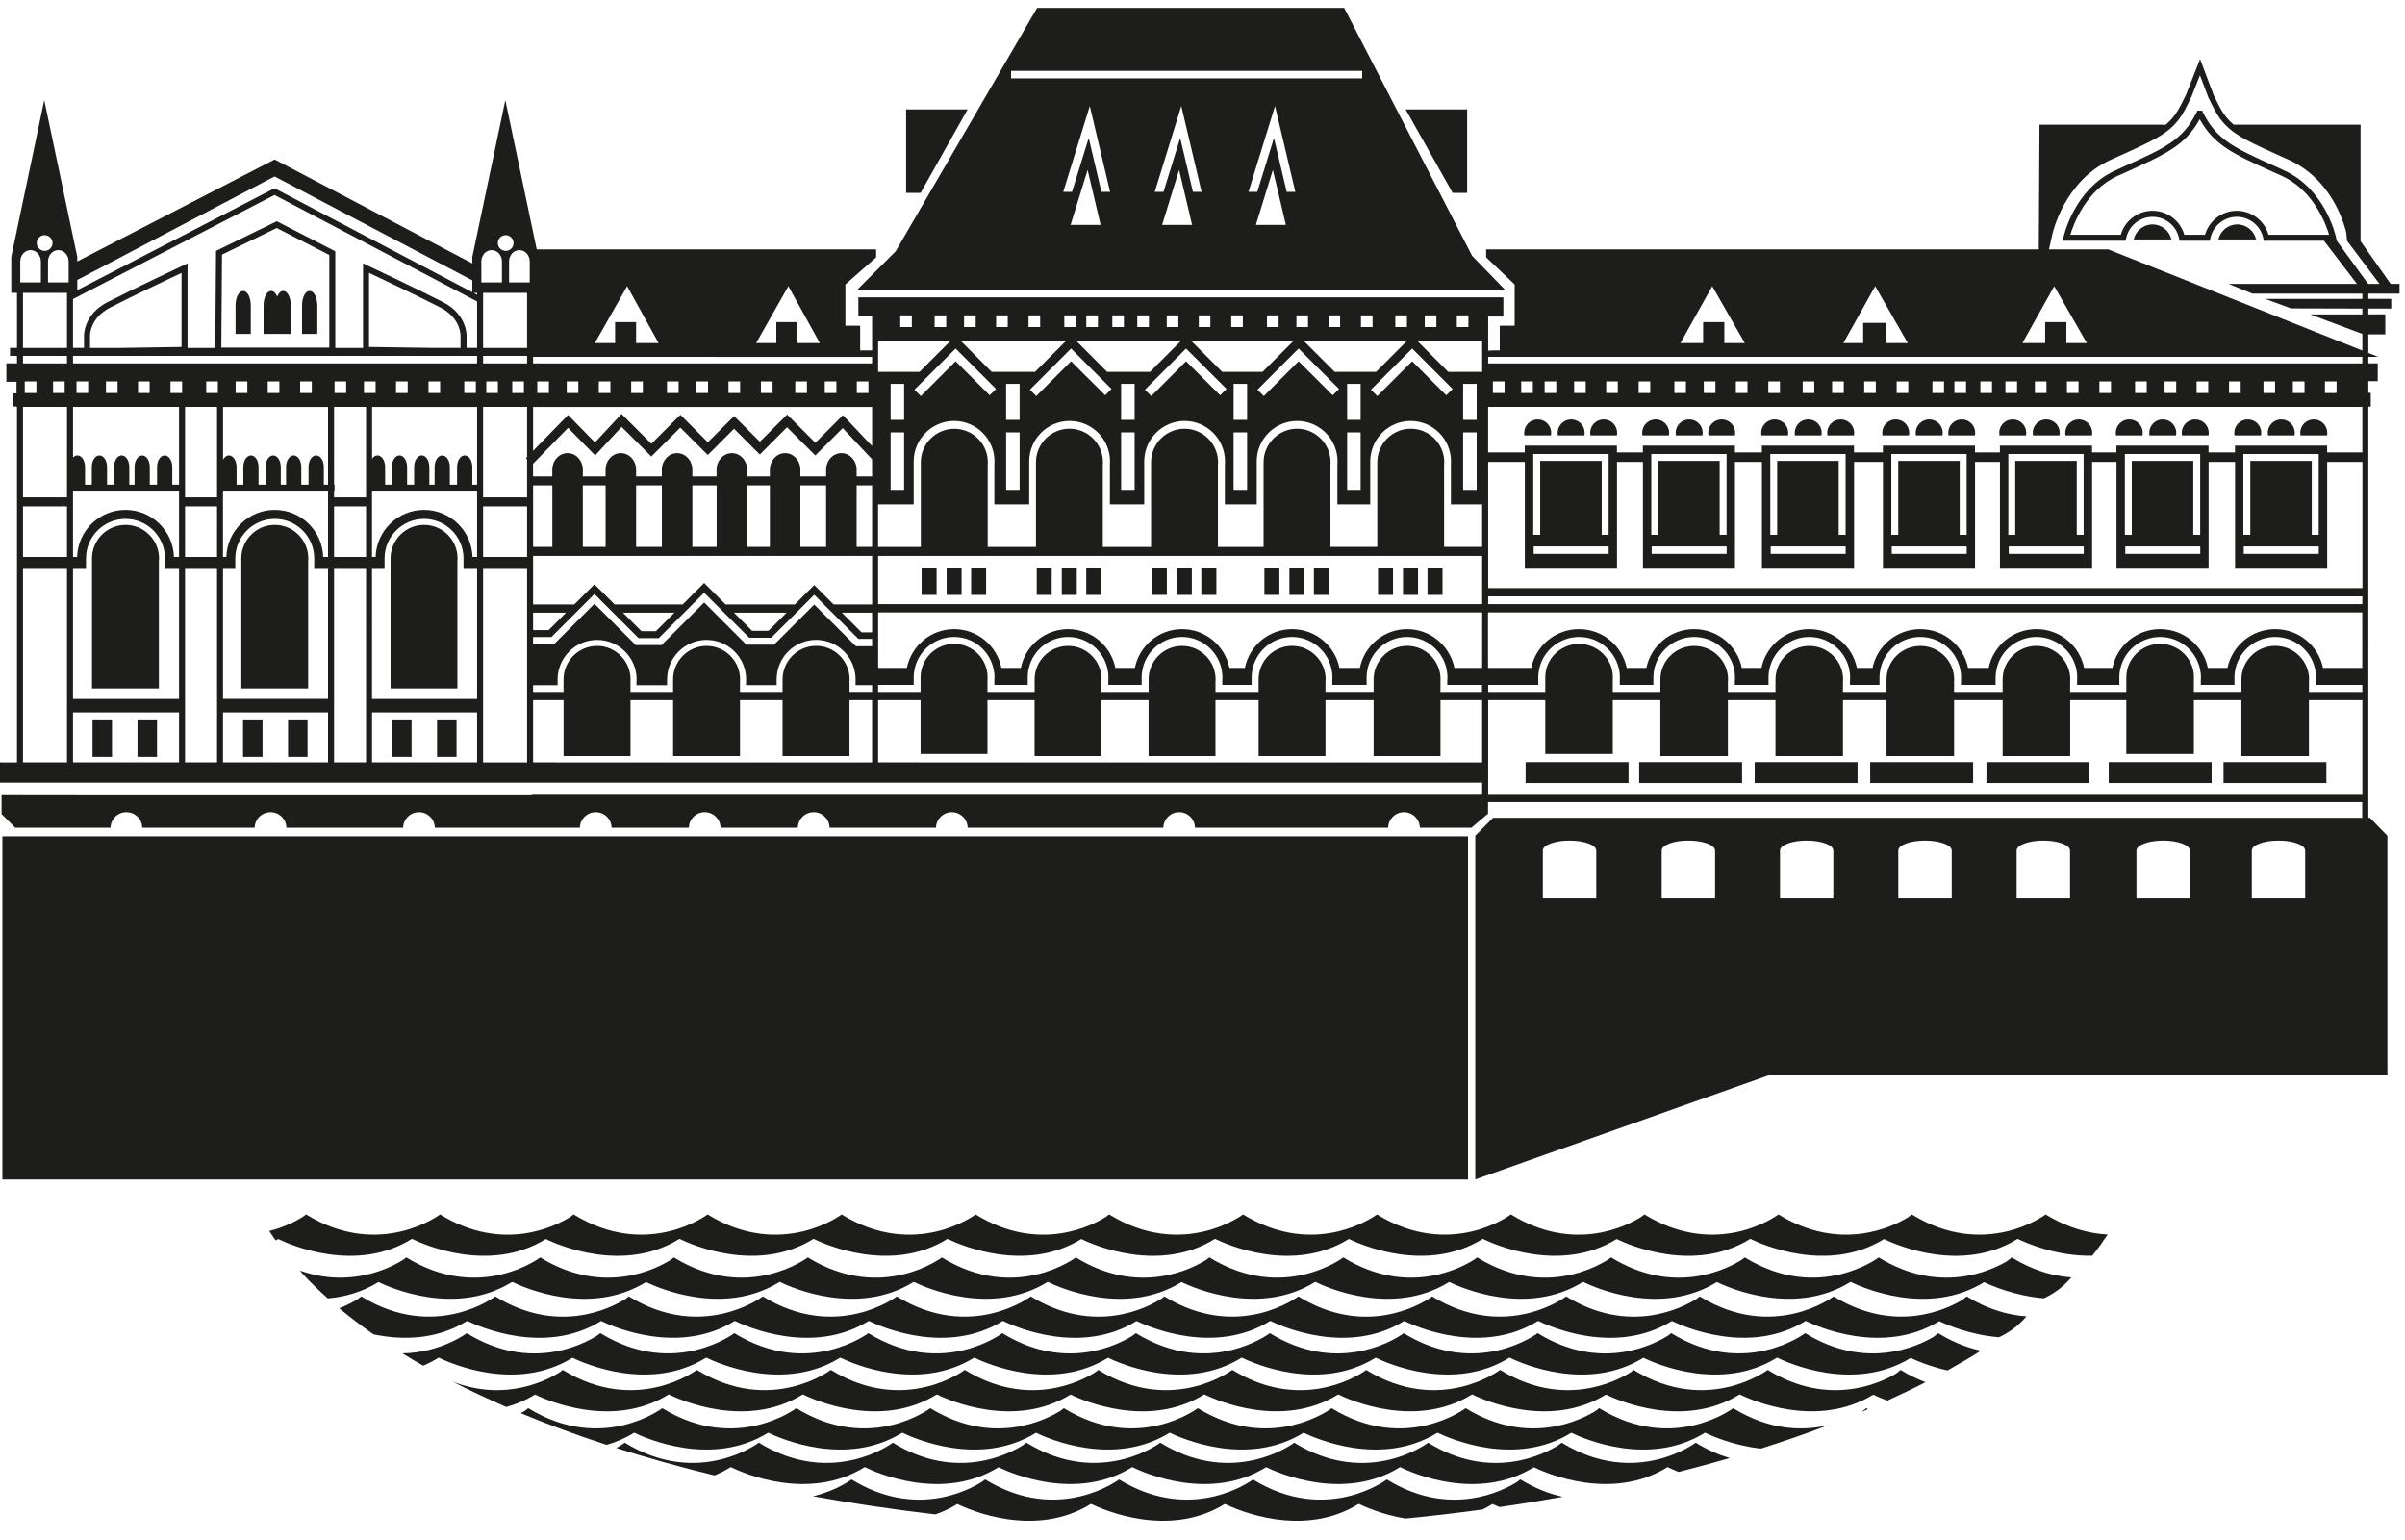 <?xml version="1.0" encoding="UTF-8"?> <svg xmlns="http://www.w3.org/2000/svg" xmlns:xlink="http://www.w3.org/1999/xlink" version="1.1" id="Слой_1" x="0px" y="0px" width="126.68px" height="81.124px" viewBox="0 0 126.68 81.124" xml:space="preserve"> <g> <rect x="0.126" y="44.057" fill="#1D1D1B" width="77.2" height="18.078"></rect> <rect x="4.874" y="37.897" fill="#1D1D1B" width="1.025" height="1.976"></rect> <rect x="7.243" y="37.897" fill="#1D1D1B" width="1.028" height="1.976"></rect> <rect x="12.803" y="37.897" fill="#1D1D1B" width="1.026" height="1.976"></rect> <rect x="15.173" y="37.897" fill="#1D1D1B" width="1.027" height="1.976"></rect> <rect x="20.651" y="37.897" fill="#1D1D1B" width="1.028" height="1.976"></rect> <rect x="23.022" y="37.897" fill="#1D1D1B" width="1.026" height="1.976"></rect> <path fill="#1D1D1B" d="M14.916,15.325c-0.129,0-0.242,0.116-0.315,0.295c-0.075-0.179-0.188-0.295-0.316-0.295 c-0.223,0-0.401,0.338-0.401,0.759v1.505h0.63h0.171h0.633v-1.505C15.318,15.663,15.138,15.325,14.916,15.325z"></path> <path fill="#1D1D1B" d="M16.311,15.325c-0.221,0-0.401,0.338-0.401,0.759v1.505h0.805v-1.505 C16.712,15.663,16.534,15.325,16.311,15.325z"></path> <path fill="#1D1D1B" d="M12.808,15.325c-0.223,0-0.4,0.338-0.4,0.759v1.505h0.802v-1.505 C13.209,15.663,13.029,15.325,12.808,15.325z"></path> <path fill="#1D1D1B" d="M8.37,29.546c0.004-0.043,0.008-0.087,0.008-0.129c0-0.974-0.792-1.767-1.766-1.767 c-0.973,0-1.765,0.793-1.765,1.767v6.847H8.37V29.546L8.37,29.546z"></path> <path fill="#1D1D1B" d="M14.476,27.65c-0.974,0-1.765,0.791-1.765,1.767v6.847h3.521v-6.718c0.004-0.043,0.007-0.087,0.007-0.129 C16.239,28.443,15.447,27.65,14.476,27.65z"></path> <path fill="#1D1D1B" d="M22.337,27.65c-0.974,0-1.765,0.791-1.765,1.767v6.847h3.521v-6.718c0.003-0.043,0.008-0.087,0.008-0.129 C24.102,28.443,23.311,27.65,22.337,27.65z"></path> <rect x="48.545" y="29.944" fill="#1D1D1B" width="0.79" height="1.395"></rect> <rect x="51.153" y="29.944" fill="#1D1D1B" width="0.789" height="1.395"></rect> <rect x="49.863" y="29.944" fill="#1D1D1B" width="0.788" height="1.395"></rect> <rect x="54.609" y="29.944" fill="#1D1D1B" width="0.788" height="1.395"></rect> <rect x="57.216" y="29.944" fill="#1D1D1B" width="0.789" height="1.395"></rect> <rect x="55.928" y="29.944" fill="#1D1D1B" width="0.789" height="1.395"></rect> <rect x="60.675" y="29.944" fill="#1D1D1B" width="0.788" height="1.395"></rect> <rect x="63.278" y="29.944" fill="#1D1D1B" width="0.793" height="1.395"></rect> <rect x="61.989" y="29.944" fill="#1D1D1B" width="0.789" height="1.395"></rect> <rect x="66.601" y="29.944" fill="#1D1D1B" width="0.789" height="1.395"></rect> <rect x="69.208" y="29.944" fill="#1D1D1B" width="0.789" height="1.395"></rect> <rect x="67.917" y="29.944" fill="#1D1D1B" width="0.789" height="1.395"></rect> <rect x="72.586" y="29.944" fill="#1D1D1B" width="0.789" height="1.395"></rect> <rect x="75.192" y="29.944" fill="#1D1D1B" width="0.791" height="1.395"></rect> <rect x="73.902" y="29.944" fill="#1D1D1B" width="0.791" height="1.395"></rect> <rect x="80.36" y="40.146" fill="#1D1D1B" width="5.421" height="1.103"></rect> <rect x="86.341" y="40.146" fill="#1D1D1B" width="5.421" height="1.103"></rect> <rect x="92.427" y="40.146" fill="#1D1D1B" width="5.418" height="1.103"></rect> <rect x="98.51" y="40.146" fill="#1D1D1B" width="5.421" height="1.103"></rect> <rect x="104.634" y="40.146" fill="#1D1D1B" width="5.422" height="1.103"></rect> <rect x="111.075" y="40.146" fill="#1D1D1B" width="5.419" height="1.103"></rect> <rect x="117.121" y="40.146" fill="#1D1D1B" width="5.418" height="1.103"></rect> <path fill="#1D1D1B" d="M80.298,22.936h1.394c0.008-0.044,0.014-0.086,0.014-0.132c0-0.393-0.316-0.71-0.711-0.71 c-0.393,0-0.71,0.317-0.71,0.71C80.284,22.85,80.287,22.892,80.298,22.936z"></path> <path fill="#1D1D1B" d="M83.456,22.936c0.007-0.044,0.014-0.086,0.014-0.132c0-0.393-0.317-0.71-0.712-0.71 c-0.39,0-0.711,0.317-0.711,0.71c0,0.046,0.007,0.088,0.015,0.132H83.456z"></path> <path fill="#1D1D1B" d="M85.169,22.936c0.009-0.044,0.012-0.086,0.012-0.132c0-0.393-0.317-0.71-0.708-0.71 c-0.396,0-0.713,0.317-0.713,0.71c0,0.046,0.005,0.088,0.014,0.132H85.169z"></path> <path fill="#1D1D1B" d="M87.906,22.936c0.011-0.044,0.015-0.086,0.015-0.132c0-0.393-0.318-0.71-0.711-0.71 c-0.392,0-0.711,0.317-0.711,0.71c0,0.046,0.006,0.088,0.015,0.132H87.906z"></path> <path fill="#1D1D1B" d="M89.674,22.936c0.008-0.044,0.014-0.086,0.014-0.132c0-0.393-0.318-0.71-0.713-0.71 c-0.393,0-0.712,0.317-0.712,0.71c0,0.046,0.007,0.088,0.014,0.132H89.674z"></path> <path fill="#1D1D1B" d="M91.386,22.936c0.009-0.044,0.011-0.086,0.011-0.132c0-0.393-0.315-0.71-0.709-0.71 c-0.393,0-0.71,0.317-0.71,0.71c0,0.046,0.003,0.088,0.014,0.132H91.386z"></path> <path fill="#1D1D1B" d="M94.176,22.936c0.011-0.044,0.015-0.086,0.015-0.132c0-0.393-0.318-0.71-0.711-0.71 c-0.391,0-0.712,0.317-0.712,0.71c0,0.046,0.005,0.088,0.014,0.132H94.176z"></path> <path fill="#1D1D1B" d="M95.941,22.936c0.009-0.044,0.014-0.086,0.014-0.132c0-0.393-0.317-0.71-0.712-0.71 c-0.392,0-0.709,0.317-0.709,0.71c0,0.046,0.005,0.088,0.012,0.132H95.941z"></path> <path fill="#1D1D1B" d="M97.654,22.936c0.009-0.044,0.014-0.086,0.014-0.132c0-0.393-0.319-0.71-0.711-0.71 c-0.393,0-0.712,0.317-0.712,0.71c0,0.046,0.005,0.088,0.014,0.132H97.654z"></path> <path fill="#1D1D1B" d="M100.551,22.936c0.009-0.044,0.014-0.086,0.014-0.132c0-0.393-0.317-0.71-0.711-0.71 c-0.391,0-0.71,0.317-0.71,0.71c0,0.046,0.005,0.088,0.012,0.132H100.551z"></path> <path fill="#1D1D1B" d="M102.317,22.936c0.007-0.044,0.014-0.086,0.014-0.132c0-0.393-0.321-0.71-0.712-0.71 c-0.393,0-0.713,0.317-0.713,0.71c0,0.046,0.008,0.088,0.015,0.132H102.317z"></path> <path fill="#1D1D1B" d="M104.028,22.936c0.009-0.044,0.013-0.086,0.013-0.132c0-0.393-0.316-0.71-0.711-0.71 c-0.392,0-0.709,0.317-0.709,0.71c0,0.046,0.004,0.088,0.011,0.132H104.028z"></path> <path fill="#1D1D1B" d="M106.716,22.936c0.009-0.044,0.014-0.086,0.014-0.132c0-0.393-0.318-0.71-0.711-0.71 c-0.395,0-0.712,0.317-0.712,0.71c0,0.046,0.005,0.088,0.012,0.132H106.716z"></path> <path fill="#1D1D1B" d="M108.48,22.936c0.007-0.044,0.014-0.086,0.014-0.132c0-0.393-0.319-0.71-0.712-0.71 s-0.711,0.317-0.711,0.71c0,0.046,0.006,0.088,0.013,0.132H108.48z"></path> <path fill="#1D1D1B" d="M110.191,22.936c0.011-0.044,0.014-0.086,0.014-0.132c0-0.393-0.319-0.71-0.71-0.71 c-0.393,0-0.711,0.317-0.711,0.71c0,0.046,0.006,0.088,0.013,0.132H110.191z"></path> <path fill="#1D1D1B" d="M112.853,22.936c0.011-0.044,0.014-0.086,0.014-0.132c0-0.393-0.319-0.71-0.711-0.71 c-0.395,0-0.71,0.317-0.71,0.71c0,0.046,0.003,0.088,0.012,0.132H112.853z"></path> <path fill="#1D1D1B" d="M114.619,22.936c0.007-0.044,0.013-0.086,0.013-0.132c0-0.393-0.32-0.71-0.713-0.71s-0.71,0.317-0.71,0.71 c0,0.046,0.005,0.088,0.012,0.132H114.619z"></path> <path fill="#1D1D1B" d="M116.328,22.936c0.011-0.044,0.015-0.086,0.015-0.132c0-0.393-0.316-0.71-0.713-0.71 c-0.389,0-0.709,0.317-0.709,0.71c0,0.046,0.004,0.088,0.015,0.132H116.328z"></path> <path fill="#1D1D1B" d="M119.096,22.936c0.009-0.044,0.014-0.086,0.014-0.132c0-0.393-0.319-0.71-0.714-0.71 c-0.389,0-0.709,0.317-0.709,0.71c0,0.046,0.006,0.088,0.013,0.132H119.096z"></path> <path fill="#1D1D1B" d="M120.861,22.936c0.007-0.044,0.014-0.086,0.014-0.132c0-0.393-0.319-0.71-0.712-0.71 c-0.394,0-0.711,0.317-0.711,0.71c0,0.046,0.007,0.088,0.012,0.132H120.861z"></path> <path fill="#1D1D1B" d="M122.572,22.936c0.01-0.044,0.014-0.086,0.014-0.132c0-0.393-0.317-0.71-0.712-0.71 c-0.392,0-0.711,0.317-0.711,0.71c0,0.046,0.005,0.088,0.014,0.132H122.572z"></path> <polygon fill="#1D1D1B" points="50.968,5.763 47.729,5.763 47.729,10.16 48.492,10.16 "></polygon> <polygon fill="#1D1D1B" points="77.28,10.16 77.28,5.763 74.04,5.763 76.516,10.16 "></polygon> <path fill="#1D1D1B" d="M79.281,15.27l-1.737-1.789L70.802,0.414H54.629l-7.454,12.828l-2.026,2.027H79.281L79.281,15.27z M56.392,11.847l0.897-2.896l0.684,2.896H56.392z M58.016,10.108l-0.669-2.841l-0.88,2.841h-0.463l1.4-4.524l1.069,4.524H58.016z M61.212,11.847l0.896-2.896l0.684,2.896H61.212z M62.836,10.108l-0.671-2.841l-0.88,2.841h-0.461l1.399-4.524l1.069,4.524H62.836z M66.152,11.847l0.894-2.896l0.687,2.896H66.152z M67.775,10.108l-0.67-2.841l-0.88,2.841h-0.463l1.398-4.524l1.07,4.524H67.775z M53.257,3.733H71.75v0.396H53.257V3.733z"></path> <path fill="#1D1D1B" d="M117.844,11.822c-0.483,0-0.887,0.337-0.991,0.791h1.985C118.732,12.159,118.327,11.822,117.844,11.822z"></path> <path fill="#1D1D1B" d="M113.383,11.822c-0.485,0-0.889,0.337-0.993,0.791h1.985C114.271,12.159,113.867,11.822,113.383,11.822z"></path> <path fill="#1D1D1B" d="M126.392,15.469v-0.515h-0.468l-1.585-2.251V6.568h-6.68c-0.339-0.285-0.583-0.609-0.809-1.062l-0.251-0.5 l-0.713-1.893L115.142,5l-0.255,0.507c-0.228,0.452-0.472,0.776-0.809,1.062h-6.65l-0.038,6.568H78.281v0.421l1.501,1.426v2.173 h-0.785v1.302h-0.319l-0.29,0.013v-1.796h0.8v-1.01h-1.011h-0.552H46.702h-0.448h-0.093h-0.224h-0.723v0.977h0.723v1.816h-0.629 v-1.302H44.53v-2.173l1.619-1.426v-0.421H28.271l-1.653-7.862l-1.739,8.258v0.344L14.467,8.401L4.07,13.773v-0.241L2.331,5.274 l-1.737,8.258v1.896h0.302v2.9H0.527v0.42h0.369v0.394H0.869H0.336v0.972h0.533v0.609H0.673v0.692h0.196v0.019h0.027v18.727H0 v1.068h78.07v0.593H28.015v0.025L6.974,41.85l-6.892-0.008v1.039l0.721,0.725h4.249h0.772c0.007-0.457,0.376-0.82,0.834-0.82 c0.456,0,0.826,0.363,0.835,0.82h1.403h4.52c0.008-0.457,0.379-0.82,0.836-0.82c0.456,0,0.826,0.363,0.833,0.82h6.151 c0.007-0.457,0.378-0.82,0.833-0.82c0.458,0,0.827,0.363,0.836,0.82h7.641c0.007-0.457,0.379-0.82,0.836-0.82 c0.457,0,0.826,0.363,0.834,0.82h4.071c0.008-0.457,0.377-0.82,0.833-0.82c0.457,0,0.827,0.363,0.836,0.82h4.069 c0.01-0.457,0.378-0.82,0.836-0.82c0.457,0,0.826,0.363,0.835,0.82h5.607c0.009-0.457,0.378-0.82,0.834-0.82 c0.455,0,0.825,0.363,0.833,0.82h10.308c0.008-0.457,0.378-0.82,0.833-0.82s0.826,0.363,0.833,0.82h10.175 c0.008-0.457,0.378-0.82,0.833-0.82c0.458,0,0.828,0.363,0.837,0.82h2.713l0.858-0.725h0.021v-0.623h46.046v0.822H78.649 l-0.941,0.941v18.109l15.435-5.477h32.61V44.03l-0.92-0.949h-0.084V21.423h0.128v-0.727h-0.128v-0.618h0.496v-0.936h-0.496v-0.342 h0.522l-0.522-0.208v-0.979h0.893v-1.053h-0.893v-0.306l1.207,0.002v-0.513h-1.207v-0.276H126.392z M84.081,44.833v2.498h-2.813 v-2.498h0.003c-0.001-0.008-0.007-0.02-0.007-0.029c0-0.289,0.633-0.523,1.411-0.523c0.775,0,1.405,0.234,1.405,0.523 c0,0.01-0.004,0.021-0.005,0.029H84.081z M90.34,44.833v2.498h-2.813v-2.498h0.002c0-0.008-0.002-0.02-0.002-0.029 c0-0.289,0.629-0.523,1.405-0.523c0.775,0,1.407,0.234,1.407,0.523c0,0.01-0.003,0.021-0.003,0.029H90.34z M96.569,44.833v2.498 h-2.809v-2.498h0.002c-0.002-0.008-0.002-0.02-0.002-0.029c0-0.289,0.628-0.523,1.403-0.523c0.777,0,1.405,0.234,1.405,0.523 C96.569,44.813,96.569,44.825,96.569,44.833L96.569,44.833z M102.805,44.833v2.498H99.99v-2.498h0.005 c-0.002-0.008-0.005-0.02-0.005-0.029c0-0.289,0.632-0.523,1.405-0.523c0.778,0,1.409,0.234,1.409,0.523 c0,0.01-0.004,0.021-0.006,0.029H102.805z M109.036,44.833v2.498h-2.813v-2.498h0.004c-0.002-0.008-0.004-0.02-0.004-0.029 c0-0.289,0.633-0.523,1.406-0.523c0.776,0,1.407,0.234,1.407,0.523c0,0.01-0.002,0.021-0.002,0.029H109.036z M115.348,44.833v2.498 h-2.813v-2.498h0.006c0-0.008-0.006-0.02-0.006-0.029c0-0.289,0.631-0.523,1.407-0.523c0.775,0,1.406,0.234,1.406,0.523 c0,0.01-0.002,0.021-0.002,0.029H115.348z M121.422,44.833v2.498h-2.812v-2.498h0.004c-0.002-0.008-0.004-0.02-0.004-0.029 c0-0.289,0.631-0.523,1.405-0.523c0.777,0,1.406,0.234,1.406,0.523c0,0.01-0.002,0.021-0.004,0.029H121.422z M108.203,15.075 l1.718,2.999h-1.077V16.97h-1.117v1.104h-1.2L108.203,15.075z M98.773,15.075l1.718,2.999h-1.137V17.01h-1.213v1.064h-1.045 L98.773,15.075z M90.19,15.075l1.716,2.999h-1.079V16.97H89.71v1.104h-1.197L90.19,15.075z M124.434,21.435v2.397h-1.856v-0.358 h-4.852v0.358h-1.394v-0.358h-4.851v0.358h-1.286v-0.358h-4.853v0.358h-1.313v-0.358h-4.849v0.358h-1.522v-0.358h-4.854v0.358 h-1.42v-0.358h-4.848v0.358h-1.366v-0.358h-4.854v0.358h-1.931v-2.397H124.434z M78.636,20.704v-0.611h0.614v0.611H78.636z M80.128,20.704v-0.611h0.613v0.611H80.128z M81.362,20.704v-0.611h0.613v0.611H81.362z M82.915,20.704v-0.611h0.611v0.611H82.915z M84.604,20.704v-0.611h0.612v0.611H84.604z M86.313,20.704v-0.611h0.611v0.611H86.313z M88.196,20.704v-0.611h0.609v0.611H88.196z M89.745,20.704v-0.611h0.612v0.611H89.745z M91.434,20.704v-0.611h0.612v0.611H91.434z M93.143,20.704v-0.611h0.614v0.611H93.143z M94.955,20.704v-0.611h0.61v0.611H94.955z M96.505,20.704v-0.611h0.613v0.611H96.505z M98.195,20.704v-0.611h0.611v0.611H98.195z M99.904,20.704v-0.611h0.611v0.611H99.904z M101.787,20.704v-0.611h0.612v0.611H101.787z M102.946,20.704v-0.611h0.614v0.611 H102.946z M104.314,20.704v-0.611h0.613v0.611H104.314z M105.633,20.704v-0.611h0.613v0.611H105.633z M107.186,20.704v-0.611h0.608 v0.611H107.186z M108.872,20.704v-0.611h0.612v0.611H108.872z M110.583,20.704v-0.611h0.61v0.611H110.583z M112.463,20.704v-0.611 h0.613v0.611H112.463z M114.016,20.704v-0.611h0.612v0.611H114.016z M115.703,20.704v-0.611h0.613v0.611H115.703z M117.413,20.704 v-0.611h0.612v0.611H117.413z M119.225,20.704v-0.611h0.611v0.611H119.225z M120.773,20.704v-0.611h0.615v0.611H120.773z M119.845,34.023c-0.981,0-1.78,0.794-1.78,1.768v0.657h-2.506V35.81c0.002-0.042,0.005-0.084,0.005-0.125 c0-0.976-0.799-1.768-1.78-1.768c-0.983,0-1.783,0.792-1.783,1.768v0.764h-2.959v-0.527c0.004-0.044,0.007-0.086,0.007-0.13 c0-0.974-0.8-1.768-1.782-1.768c-0.979,0-1.781,0.794-1.781,1.768v0.659h-2.558v-0.529c0.002-0.044,0.005-0.086,0.005-0.13 c0-0.974-0.799-1.765-1.78-1.765c-0.983,0-1.783,0.791-1.783,1.765v0.659h-2.294v-0.527c0.006-0.046,0.009-0.088,0.009-0.132 c0-0.974-0.8-1.765-1.784-1.765c-0.981,0-1.779,0.791-1.779,1.765v0.659h-2.507v-0.527c0.003-0.046,0.009-0.088,0.009-0.132 c0-0.974-0.8-1.765-1.783-1.765c-0.982,0-1.782,0.791-1.782,1.765v0.659H84.95v-0.639c0.004-0.042,0.006-0.084,0.006-0.127 c0-0.974-0.798-1.765-1.781-1.765c-0.981,0-1.78,0.791-1.78,1.765v0.766h-3.007v-0.371h0.053h2.585V35.71v-0.025 c0-0.086,0.008-0.17,0.016-0.252c0-0.006,0.004-0.011,0.004-0.019c0.009-0.075,0.024-0.152,0.042-0.23 c0.23-0.933,1.077-1.629,2.088-1.629c1.01,0,1.857,0.696,2.085,1.629c0.021,0.078,0.033,0.155,0.045,0.23c0,0.008,0,0.013,0,0.019 c0.013,0.082,0.02,0.166,0.02,0.252c0,0.008-0.002,0.017-0.002,0.025c0,0.039-0.003,0.079-0.005,0.115v0.254h1.771V35.71v-0.025 c0-0.086,0.007-0.17,0.019-0.252c0-0.006,0-0.011,0-0.019c0.013-0.075,0.026-0.152,0.042-0.23c0.23-0.933,1.079-1.629,2.089-1.629 c1.011,0,1.857,0.696,2.086,1.629c0.02,0.078,0.031,0.155,0.042,0.23c0.002,0.008,0.003,0.013,0.003,0.019 c0.011,0.082,0.018,0.166,0.018,0.252c0,0.008-0.001,0.017-0.001,0.025c-0.002,0.039-0.004,0.079-0.006,0.115v0.254h1.772V35.71 v-0.025c0-0.086,0.005-0.17,0.016-0.252c0-0.006,0.002-0.011,0.002-0.019c0.012-0.075,0.026-0.152,0.045-0.23 c0.229-0.933,1.076-1.629,2.085-1.629c1.011,0,1.859,0.696,2.088,1.629c0.02,0.078,0.031,0.155,0.042,0.23 c0.002,0.008,0.004,0.013,0.004,0.019c0.01,0.082,0.018,0.166,0.018,0.252c0,0.008-0.002,0.017-0.002,0.025 c-0.004,0.039-0.004,0.079-0.007,0.115v0.254H99V35.71v-0.025c0-0.086,0.009-0.17,0.018-0.252c0-0.006,0.004-0.011,0.004-0.019 c0.009-0.075,0.022-0.152,0.042-0.23c0.227-0.933,1.075-1.629,2.088-1.629c1.009,0,1.855,0.696,2.084,1.629 c0.02,0.078,0.033,0.155,0.044,0.23c0.002,0.008,0.002,0.013,0.004,0.019c0.01,0.082,0.016,0.166,0.016,0.252 c0,0.008-0.002,0.017-0.002,0.025c-0.002,0.039-0.002,0.079-0.007,0.115v0.254h1.824V35.71v-0.025c0-0.086,0.009-0.17,0.02-0.252 c0-0.006,0.002-0.011,0.002-0.019c0.01-0.075,0.024-0.152,0.043-0.23c0.229-0.933,1.077-1.629,2.087-1.629 c1.009,0,1.855,0.696,2.086,1.629c0.02,0.078,0.033,0.155,0.044,0.23c0,0.008,0,0.013,0.002,0.019 c0.012,0.082,0.014,0.166,0.014,0.252c0,0.008,0,0.017,0,0.025c0,0.039-0.002,0.079-0.005,0.115v0.254h0.371h1.85h0.005V35.71 v-0.025c0-0.086,0.006-0.17,0.016-0.252c0-0.006,0.002-0.011,0.002-0.019c0.013-0.075,0.024-0.152,0.045-0.23 c0.228-0.933,1.076-1.629,2.085-1.629c1.011,0,1.857,0.696,2.087,1.629c0.019,0.078,0.034,0.155,0.043,0.23 c0.004,0.008,0.004,0.013,0.004,0.019c0.009,0.082,0.016,0.166,0.016,0.252c0,0.008,0,0.017,0,0.025 c-0.002,0.039-0.002,0.079-0.007,0.115v0.254h1.773V35.71v-0.025c0-0.086,0.006-0.17,0.016-0.252c0-0.006,0.002-0.011,0.002-0.019 c0.013-0.075,0.024-0.152,0.044-0.23c0.229-0.933,1.075-1.629,2.086-1.629c1.01,0,1.856,0.696,2.087,1.629 c0.018,0.078,0.033,0.155,0.042,0.23c0.002,0.008,0.002,0.013,0.003,0.019c0.013,0.082,0.016,0.166,0.016,0.252 c0,0.008-0.001,0.017-0.001,0.025c0,0.039-0.002,0.079-0.006,0.115v0.254h2.446v0.371h-2.811v-0.527 c0.001-0.041,0.007-0.088,0.007-0.13C121.626,34.817,120.828,34.023,119.845,34.023z M74.119,34.023 c-0.973,0-1.766,0.794-1.766,1.768v0.657h-2.535v-0.527c0.006-0.044,0.009-0.086,0.009-0.13c0-0.974-0.793-1.768-1.765-1.768 c-0.975,0-1.768,0.794-1.768,1.768v0.659h-2.27v-0.529c0.004-0.044,0.006-0.086,0.006-0.13c0-0.974-0.792-1.765-1.763-1.765 c-0.975,0-1.765,0.791-1.765,1.765v0.659h-2.485v-0.527c0.005-0.046,0.009-0.088,0.009-0.132c0-0.974-0.79-1.765-1.763-1.765 c-0.974,0-1.765,0.791-1.765,1.765v0.659h-2.484v-0.639c0.003-0.042,0.007-0.086,0.007-0.127c0-0.976-0.79-1.765-1.764-1.765 c-0.974,0-1.766,0.789-1.766,1.765v0.766h-2.237v-0.372h1.874V35.71v-0.025c0-0.086,0.006-0.17,0.018-0.252 c0-0.006,0.001-0.012,0.001-0.019c0.012-0.075,0.024-0.155,0.043-0.23c0.226-0.933,1.066-1.629,2.067-1.629 c1.001,0,1.84,0.696,2.066,1.629c0.018,0.075,0.033,0.155,0.042,0.23c0.001,0.007,0.004,0.013,0.004,0.019 c0.008,0.082,0.016,0.166,0.016,0.252c0,0.006-0.002,0.017-0.002,0.025c0,0.039-0.002,0.079-0.005,0.115v0.253h1.756V35.71v-0.025 c0-0.086,0.006-0.17,0.015-0.252c0.001-0.006,0.001-0.012,0.001-0.019c0.011-0.075,0.024-0.155,0.044-0.23 c0.224-0.933,1.064-1.629,2.065-1.629c0.999,0,1.84,0.696,2.065,1.629c0.019,0.075,0.034,0.155,0.045,0.23 c0,0.007,0.001,0.013,0.001,0.019c0.01,0.082,0.016,0.166,0.016,0.252c0,0.006,0,0.017,0,0.025c0,0.039-0.003,0.079-0.007,0.115 v0.253h1.756V35.71v-0.025c0-0.086,0.005-0.17,0.017-0.252c0-0.006,0.001-0.012,0.001-0.019c0.01-0.075,0.026-0.155,0.044-0.23 c0.226-0.933,1.065-1.629,2.063-1.629c1.001,0,1.843,0.696,2.068,1.629c0.018,0.075,0.031,0.155,0.042,0.23 c0.002,0.007,0.002,0.013,0.002,0.019c0.012,0.082,0.018,0.166,0.018,0.252c0,0.006,0,0.017,0,0.025 c-0.004,0.039-0.004,0.079-0.007,0.115v0.253h1.545V35.71v-0.025c0-0.086,0.007-0.17,0.016-0.252c0-0.006,0.002-0.012,0.005-0.019 c0.007-0.075,0.022-0.155,0.042-0.23c0.224-0.933,1.065-1.629,2.065-1.629c1.002,0,1.842,0.696,2.065,1.629 c0.02,0.075,0.033,0.155,0.042,0.23c0.004,0.007,0.004,0.013,0.005,0.019c0.009,0.082,0.016,0.166,0.016,0.252 c0,0.006,0,0.017-0.001,0.025c0,0.039-0.004,0.079-0.006,0.115v0.253h1.808V35.71v-0.025c0-0.086,0.007-0.17,0.018-0.252 c0.001-0.006,0.001-0.012,0.001-0.019c0.013-0.075,0.026-0.155,0.042-0.23c0.228-0.933,1.068-1.629,2.069-1.629 c1,0,1.839,0.696,2.067,1.629c0.018,0.075,0.029,0.155,0.04,0.23c0.002,0.007,0.002,0.013,0.003,0.019 c0.011,0.082,0.018,0.166,0.018,0.252c0,0.006,0,0.017,0,0.025c-0.003,0.039-0.005,0.079-0.009,0.115v0.253h1.83v0.372h-2.191 v-0.527c0.002-0.046,0.006-0.088,0.006-0.132C75.882,34.817,75.091,34.023,74.119,34.023z M1.212,26.677h2.317v2.661H1.212V26.677z M3.846,15.755l10.615-5.483l10.669,5.609v2.445h-0.554v-0.641c0.001-0.048,0.011-1.128-1.231-1.765 c-1.369-0.705-3.97-1.926-3.997-1.938l-0.225-0.106v4.453h-1.462v-5.09l-3.08-1.583l-3.201,1.561l-0.04,5.112H9.878v-4.453 l-0.225,0.106c-0.026,0.013-2.627,1.233-3.996,1.938c-1.241,0.637-1.233,1.717-1.231,1.761v0.645h-0.58L3.846,15.755L3.846,15.755z M45.937,21.435v2.066l-1.536-1.631l-1.452,1.455l-1.488-1.488l-1.436,1.434l-1.356-1.354l-1.383,1.381l-1.447-1.448l-1.528,1.527 l-1.573-1.571l-1.398,1.499l-1.417-1.444l-1.843,1.89v-2.315H45.937z M28.301,20.704v-0.611h0.611v0.611H28.301z M29.853,20.704 v-0.611h0.61v0.611H29.853z M31.542,20.704v-0.611h0.61v0.611H31.542z M33.247,20.704v-0.611h0.614v0.611H33.247z M35.133,20.704 v-0.611h0.613v0.611H35.133z M36.684,20.704v-0.611h0.61v0.611H36.684z M38.371,20.704v-0.611h0.613v0.611H38.371z M40.081,20.704 v-0.611h0.614v0.611H40.081z M41.891,20.704v-0.611h0.613v0.611H41.891z M43.443,20.704v-0.611h0.613v0.611H43.443z M45.131,20.704 v-0.611h0.613v0.611H45.131z M47.623,22.779v3.028h-0.71v-3.028H47.623z M46.913,22.117v-1.895h0.71v1.895H46.913z M48.128,26.572 v-2.266c0-1.174,0.956-2.131,2.129-2.131c1.173,0,2.128,0.957,2.128,2.131c0,0.046-0.002,0.095-0.008,0.143v2.123h0.269h0.139 h1.427v-2.266c0-1.174,0.953-2.131,2.129-2.131c1.172,0,2.128,0.957,2.128,2.131c0,0.046-0.003,0.095-0.007,0.143v2.123h0.243 h0.164h1.401v-2.266c0-1.174,0.954-2.131,2.125-2.131c1.178,0,2.13,0.957,2.13,2.131c0,0.046-0.002,0.095-0.006,0.143v2.123h0.108 h0.299h1.27v-2.266c0-1.174,0.954-2.131,2.128-2.131c1.175,0,2.13,0.957,2.13,2.131c0,0.046-0.005,0.095-0.009,0.143v2.123h0.166 h0.241h1.323v-2.266c0-1.174,0.955-2.131,2.128-2.131c1.174,0,2.127,0.957,2.127,2.131c0,0.046-0.002,0.095-0.006,0.143v2.123 h0.296h0.113h1.236v2.237h-2.003V24.48c0.005-0.042,0.009-0.086,0.009-0.128c0-0.971-0.793-1.767-1.766-1.767 c-0.972,0-1.763,0.796-1.763,1.767v4.457h-2.466V24.48c0.004-0.042,0.006-0.086,0.006-0.128c0-0.971-0.791-1.767-1.764-1.767 s-1.764,0.796-1.764,1.767v4.46h-2.405v-4.329c0.003-0.042,0.007-0.089,0.007-0.131c0-0.971-0.793-1.767-1.767-1.767 c-0.971,0-1.762,0.796-1.762,1.767v4.46h-2.542v-4.329c0.003-0.042,0.007-0.089,0.007-0.131c0-0.971-0.789-1.767-1.765-1.767 c-0.973,0-1.763,0.796-1.763,1.767v4.46h-2.542v-4.329c0.003-0.042,0.007-0.089,0.007-0.131c0-0.971-0.792-1.762-1.765-1.762 c-0.975,0-1.765,0.791-1.765,1.762v4.46h-2.251v-2.238h1.874V26.572z M78.07,19.591h-1.236h-0.113h-0.436l-1.634-1.635h3.419 V19.591L78.07,19.591z M77.069,22.117v-1.895h0.713v1.895H77.069z M77.782,22.779v3.028h-0.713v-3.028H77.782z M76.515,20.491 l-0.337,0.332l-1.794-1.792l-1.835,1.834l-0.337-0.335l2.172-2.17L76.515,20.491z M72.481,19.591h-1.629h-0.241h-0.306 l-1.634-1.635h5.443L72.481,19.591z M70.959,22.117v-1.895h0.71v1.895H70.959z M71.669,22.779v3.028h-0.71v-3.028H71.669z M70.534,20.491l-0.337,0.332l-1.795-1.792l-1.833,1.834l-0.335-0.335l2.168-2.17L70.534,20.491z M66.501,19.591h-1.574h-0.295 h-0.254l-1.633-1.635h5.393L66.501,19.591z M64.979,22.117v-1.895h0.711v1.895H64.979z M65.689,22.779v3.028h-0.711v-3.028H65.689z M64.607,20.491l-0.337,0.332l-1.796-1.792l-1.831,1.834l-0.336-0.335l2.167-2.17L64.607,20.491z M60.576,19.591h-1.707h-0.164 H58.32l-1.632-1.635h5.52L60.576,19.591z M59.053,22.117v-1.895h0.712v1.895H59.053z M59.765,22.779v3.028h-0.712v-3.028H59.765z M58.547,20.491l-0.333,0.332l-1.796-1.792l-1.833,1.834l-0.337-0.335l2.17-2.17L58.547,20.491z M54.518,19.591h-1.732h-0.139 h-0.411l-1.631-1.635h5.549L54.518,19.591z M52.996,22.117v-1.895h0.71v1.895H52.996z M53.707,22.779v3.028h-0.71v-3.028H53.707z M52.465,20.491l-0.335,0.332l-1.794-1.792l-1.834,1.834l-0.336-0.335l2.17-2.17L52.465,20.491z M78.07,31.826H46.254v-2.541H78.07 V31.826z M78.07,35.183h-1.462c-0.232-1.162-1.261-2.04-2.489-2.04c-1.228,0-2.256,0.878-2.488,2.04h-1.079 c-0.233-1.162-1.264-2.04-2.489-2.04c-1.231,0-2.258,0.878-2.49,2.04h-0.815c-0.233-1.162-1.26-2.04-2.489-2.04 s-2.258,0.878-2.49,2.04H58.75c-0.232-1.162-1.259-2.04-2.487-2.04c-1.23,0-2.257,0.878-2.49,2.04h-1.026 c-0.233-1.162-1.258-2.04-2.488-2.04s-2.257,0.878-2.489,2.04h-1.514v-2.922h31.816L78.07,35.183L78.07,35.183z M28.08,33.558 h0.968l1.284-1.283l0.434-0.434l0.547-0.549l0.546,0.549l0.435,0.434l1.342,1.342h1.061l1.343-1.342l0.433-0.434l0.617-0.616 l0.618,0.616l0.433,0.434l1.325,1.322h1.158l1.323-1.322l0.435-0.434l0.507-0.509l0.507,0.509l0.436,0.434l1.382,1.381h0.723v0.384 H45.08l-2.191-2.191l-2.115,2.111h-1.461l-2.222-2.223l-2.244,2.244h-1.361l-2.175-2.173l-2.113,2.112h-1.119v-0.362H28.08z M17.279,36.816h-5.531V29.97h0.646v-0.556c0.001-1.146,0.934-2.08,2.082-2.08c1.129,0,2.051,0.908,2.077,2.032v0.604h0.16h0.566 V36.816L17.279,36.816z M9.592,20.704H8.98v-0.611h0.612V20.704z M11.433,21.435v4.767H9.747v-4.767H11.433z M17.279,21.435v4.096 h-0.222v-0.93c0-0.34-0.181-0.609-0.403-0.609s-0.401,0.27-0.401,0.609v0.93H15.87v-0.93c0-0.34-0.18-0.609-0.401-0.609 c-0.223,0-0.4,0.27-0.4,0.609v0.93h-0.278v-0.93c0-0.34-0.18-0.609-0.4-0.609c-0.223,0-0.402,0.27-0.402,0.609v0.93h-0.37v-0.93 c0-0.34-0.179-0.609-0.401-0.609c-0.22,0-0.4,0.27-0.4,0.609v0.93h-0.356v-0.93c0-0.34-0.181-0.609-0.402-0.609 c-0.126,0-0.236,0.088-0.311,0.224v-2.78H17.279L17.279,21.435z M12.413,20.704v-0.611h0.615v0.611H12.413z M14.103,20.704v-0.611 h0.613v0.611H14.103z M15.811,20.704v-0.611h0.613v0.611H15.811z M19.282,21.435v4.767h-1.686v-0.355h0.027V25.53h-0.027v-4.096 H19.282L19.282,21.435z M17.623,20.704v-0.611h0.611v0.611H17.623z M25.13,21.435v4.096h-0.251v-0.93 c0-0.34-0.179-0.609-0.402-0.609c-0.222,0-0.401,0.27-0.401,0.609v0.93h-0.381v-0.93c0-0.34-0.18-0.609-0.403-0.609 c-0.219,0-0.4,0.27-0.4,0.609v0.93h-0.277v-0.93c0-0.34-0.18-0.609-0.4-0.609c-0.223,0-0.401,0.27-0.401,0.609v0.93h-0.37v-0.93 c0-0.34-0.179-0.609-0.402-0.609c-0.221,0-0.4,0.27-0.4,0.609v0.93h-0.356v-0.93c0-0.34-0.178-0.609-0.402-0.609 c-0.11,0-0.209,0.066-0.283,0.175v-2.731H25.13z M20.861,20.704v-0.611h0.614v0.611H20.861z M22.572,20.704v-0.611h0.611v0.611 H22.572z M24.455,20.704v-0.611h0.611v0.611H24.455z M19.785,20.704h-0.613v-0.611h0.613V20.704z M11.475,20.704h-0.612v-0.611 h0.612V20.704z M9.747,26.677h1.686v2.661H9.747V26.677z M17.024,29.338c-0.042-1.374-1.165-2.477-2.549-2.477 c-1.386,0-2.511,1.103-2.553,2.477h-0.176v-3.492h5.532v3.492H17.024z M17.596,26.677h1.686v2.661h-1.686V26.677z M19.597,29.97 h0.659v-0.556c0.001-1.146,0.934-2.08,2.081-2.08c1.13,0,2.052,0.908,2.079,2.032v0.604h0.714v6.847h-5.534V29.97H19.597z M24.889,29.338c-0.043-1.374-1.167-2.477-2.552-2.477s-2.509,1.103-2.552,2.477h-0.189v-3.492h5.534v3.492H24.889z M25.447,26.677 h2.317v2.661h-2.317V26.677z M45.937,33.313h-0.555l-1.037-1.038h1.592V33.313z M45.937,31.841H43.91l-1.021-1.021l-1.021,1.021 h-3.649l-1.129-1.13l-1.128,1.13h-3.587l-1.063-1.061l-1.06,1.061H28.08v-2.556h17.859v2.556H45.937z M41.434,32.274l-0.958,0.958 h-0.859l-0.958-0.958H41.434z M35.526,32.274l-0.979,0.978h-0.76l-0.977-0.978H35.526z M28.08,25.569h1.014v3.24H28.08V25.569z M42.159,28.81v-3.24h1.355v3.24H42.159z M40.552,28.81h-1.199v-3.24h1.199V28.81z M37.748,28.81h-1.279v-3.24h1.279V28.81z M34.863,28.81h-1.356v-3.24h1.356V28.81z M31.899,28.81h-1.2v-3.24h1.2V28.81z M45.122,28.81v-3.24h0.815v3.24H45.122z M45.937,25.096h-0.815v-0.349c0-0.484-0.36-0.876-0.803-0.876c-0.443,0-0.804,0.392-0.804,0.876v0.349h-1.355v-0.349 c0-0.484-0.362-0.876-0.805-0.876c-0.444,0-0.802,0.392-0.802,0.876v0.349h-1.199v-0.349c0-0.484-0.36-0.876-0.804-0.876 c-0.443,0-0.805,0.392-0.805,0.876v0.349h-1.276v-0.349c0-0.484-0.36-0.876-0.804-0.876c-0.443,0-0.805,0.392-0.805,0.876v0.349 h-1.354v-0.349c0-0.484-0.36-0.876-0.806-0.876c-0.443,0-0.802,0.392-0.802,0.876v0.349h-1.198v-0.349 c0-0.484-0.361-0.876-0.805-0.876c-0.442,0-0.803,0.392-0.803,0.876v0.349h-1.014v-0.665l1.845-1.893l1.426,1.453l1.395-1.504 l1.564,1.562l1.527-1.525l1.449,1.446l1.382-1.384l1.356,1.358l1.435-1.436l1.489,1.486l1.443-1.442l1.546,1.642L45.937,25.096 L45.937,25.096z M28.08,32.274h1.737l-0.917,0.918H28.08V32.274L28.08,32.274z M27.764,24.074l-0.064,0.067l0.064,0.061v1.999 h-2.317v-4.767h2.317V24.074z M25.615,20.704v-0.611h0.61v0.611H25.615z M26.983,20.704v-0.611h0.613v0.611H26.983z M25.447,19.143 v-0.394h2.317v0.394H25.447z M27.764,18.329h-2.317v-2.9h2.317V18.329z M25.13,15.525l-0.183-0.097h0.183V15.525z M19.438,18.278 v-3.904c0.665,0.313,2.635,1.248,3.762,1.827c1.059,0.545,1.059,1.44,1.059,1.48v0.645H22.71L19.438,18.278z M11.657,18.313 l0.038-4.9l2.883-1.402l2.768,1.422v4.881H11.657z M9.563,18.278l-3.272,0.051H4.742v-0.65c0-0.037,0-0.933,1.059-1.475 c1.128-0.582,3.097-1.517,3.762-1.83V18.278L9.563,18.278z M25.13,18.749v0.394H3.846v-0.394H25.13z M7.882,20.093v0.611H7.271 v-0.611H7.882z M6.193,20.093v0.611H5.581v-0.611H6.193z M4.644,20.093v0.611H4.031v-0.611H4.644z M9.431,21.435v4.096H9.075v-0.93 c0-0.34-0.182-0.609-0.401-0.609c-0.222,0-0.401,0.27-0.401,0.609v0.93H7.89v-0.93c0-0.34-0.181-0.609-0.401-0.609 c-0.222,0-0.401,0.27-0.401,0.609v0.93H6.811v-0.93c0-0.34-0.181-0.609-0.403-0.609c-0.221,0-0.402,0.27-0.402,0.609v0.93H5.639 v-0.93c0-0.34-0.18-0.609-0.402-0.609c-0.222,0-0.401,0.27-0.401,0.609v0.93H4.48v-0.93c0-0.34-0.18-0.609-0.401-0.609 c-0.087,0-0.166,0.041-0.232,0.11v-2.667H9.431L9.431,21.435z M3.846,25.846h5.585v3.492H9.163 c-0.042-1.374-1.167-2.477-2.551-2.477c-1.385,0-2.51,1.103-2.55,2.477H3.846V25.846L3.846,25.846z M4.53,29.97v-0.556 c0-1.146,0.935-2.08,2.082-2.08c1.132,0,2.053,0.908,2.079,2.032v0.604h0.16h0.58v6.847H3.846V29.97H4.53z M3.846,37.528h5.585 v2.633H3.846V37.528z M9.747,29.97h1.686v10.191H9.747V29.97z M11.748,37.528h5.531v2.633h-5.531V37.528z M17.596,29.97h1.686 v10.191h-1.686V29.97z M19.597,37.528h5.533v2.633h-5.533V37.528z M25.447,37.528v-0.712V29.97h2.317v3.223v0.365v6.604h-2.317 V37.528z M28.08,36.884h1.606v2.943h3.525v-2.943h2.244v2.943h3.523v-2.943h2.243v2.943h3.525v-2.943h1.19v3.277H28.08V36.884 L28.08,36.884z M44.747,36.448v-0.527c0.002-0.044,0.005-0.086,0.005-0.13c0-0.974-0.79-1.768-1.763-1.768 c-0.974,0-1.768,0.794-1.768,1.768v0.659h-2.243v-0.529c0.003-0.044,0.005-0.086,0.005-0.13c0-0.974-0.791-1.765-1.764-1.765 c-0.971,0-1.765,0.791-1.765,1.765v0.659h-2.244v-0.527c0.002-0.046,0.004-0.088,0.004-0.132c0-0.974-0.792-1.765-1.764-1.765 c-0.973,0-1.766,0.791-1.766,1.765v0.659H28.08v-0.355h1.292v-0.304c0-1.147,0.931-2.081,2.081-2.081 c1.146,0,2.08,0.934,2.08,2.081c0,0.05-0.002,0.097-0.008,0.146v0.157h1.613v-0.304c0-1.147,0.935-2.081,2.083-2.081 c1.147,0,2.08,0.934,2.08,2.081c0,0.05-0.003,0.097-0.006,0.146v0.157h1.613v-0.304c0-1.147,0.933-2.081,2.081-2.081 c1.145,0,2.079,0.934,2.079,2.081c0,0.05-0.002,0.097-0.004,0.146v0.157h0.874v0.355h-1.189V36.448z M124.434,35.183h-2.074 c-0.236-1.162-1.273-2.04-2.515-2.04s-2.274,0.878-2.513,2.04h-1.037c-0.235-1.162-1.272-2.04-2.512-2.04 c-1.241,0-2.278,0.878-2.513,2.04h-1.491c-0.235-1.162-1.272-2.04-2.514-2.04s-2.277,0.878-2.513,2.04h-1.088 c-0.237-1.162-1.274-2.04-2.514-2.04c-1.241,0-2.278,0.878-2.515,2.04h-0.825c-0.234-1.162-1.271-2.04-2.513-2.04 s-2.276,0.878-2.513,2.04h-1.037c-0.233-1.162-1.271-2.04-2.512-2.04c-1.242,0-2.277,0.878-2.513,2.04h-1.039 c-0.233-1.162-1.271-2.04-2.513-2.04c-1.241,0-2.278,0.878-2.512,2.04h-2.223h-0.055v-2.922h46.05V35.183L124.434,35.183z M124.434,31.826H78.388v-0.408h46.046V31.826z M78.388,30.982v-1.697V28.81v-4.476h1.931v5.625h4.854v-5.625h1.366v5.625h4.848 v-5.625h1.42v5.625h4.854v-5.625h1.522v5.625h4.849v-5.625h1.313v5.625h4.853v-5.625h1.286v5.625h4.851v-5.625h1.394v5.625h4.852 v-5.625h1.856v6.648H78.388L78.388,30.982z M84.73,28.173h-0.363v-3.895h-3.24v3.895h-0.365v-4.257h3.969V28.173L84.73,28.173z M84.734,28.784v0.394h-3.951v-0.394H84.734z M90.944,28.173h-0.363v-3.895h-3.238v3.895h-0.363v-4.257h3.965V28.173L90.944,28.173 z M90.949,28.784v0.394H87v-0.394H90.949z M97.214,28.173h-0.363v-3.895h-3.24v3.895h-0.363v-4.257h3.967V28.173L97.214,28.173z M97.218,28.784v0.394h-3.949v-0.394H97.218z M103.589,28.173h-0.363v-3.895h-3.239v3.895h-0.364v-4.257h3.967V28.173 L103.589,28.173z M103.594,28.784v0.394h-3.949v-0.394H103.594z M109.753,28.173h-0.362v-3.895h-3.241v3.895h-0.364v-4.257h3.967 L109.753,28.173L109.753,28.173z M109.759,28.784v0.394h-3.951v-0.394H109.759z M115.891,28.173h-0.363v-3.895h-3.239v3.895h-0.364 v-4.257h3.967V28.173L115.891,28.173z M115.896,28.784v0.394h-3.949v-0.394H115.896z M122.134,28.173h-0.365v-3.895h-3.238v3.895 h-0.365v-4.257h3.969V28.173L122.134,28.173z M122.139,28.784v0.394h-3.952v-0.394H122.139z M123.076,20.093v0.604h-0.069v0.008 h-0.543v-0.611H123.076z M76.736,16.614h0.61v0.615h-0.61V16.614z M75.048,16.614h0.611v0.615h-0.611V16.614z M73.497,16.614h0.611 v0.615h-0.611V16.614z M71.687,16.614h0.611v0.615h-0.611V16.614z M69.978,16.614h0.611v0.615h-0.611V16.614z M68.287,16.614h0.611 v0.615h-0.611V16.614z M66.737,16.614h0.612v0.615h-0.612V16.614z M64.854,16.614h0.611v0.615h-0.611V16.614z M63.145,16.614h0.61 v0.615h-0.61V16.614z M61.457,16.614h0.612v0.615h-0.612V16.614z M59.904,16.614h0.613v0.615h-0.613V16.614z M58.59,16.614h0.61 v0.615h-0.61V16.614z M57.218,16.614h0.614v0.615h-0.614V16.614z M56.061,16.614h0.612v0.615h-0.612V16.614z M54.176,16.614h0.613 v0.615h-0.613V16.614z M52.47,16.614h0.611v0.615H52.47V16.614z M50.78,16.614h0.613v0.615H50.78V16.614z M49.23,16.614h0.611 v0.615H49.23V16.614z M47.419,16.614h0.611v0.615h-0.611V16.614z M50.068,17.956l-1.633,1.635h-2.181v-1.635H50.068z M45.937,18.801v0.342H28.08v-0.342H45.937z M41.526,15.075l1.659,2.999h-1.184V16.97h-1.108v1.104h-1.066L41.526,15.075z M33.033,15.075l1.659,2.999h-1.186V16.97H32.4v1.104h-1.067L33.033,15.075z M27.903,13.775v1.09c0,0.005,0,0.008,0,0.011h-1.088 c0-0.003,0-0.006,0-0.011v-1.09c0-0.331,0.243-0.599,0.543-0.599C27.659,13.177,27.903,13.444,27.903,13.775z M26.637,12.388 c0.229,0,0.415,0.187,0.415,0.414c0,0.229-0.186,0.415-0.415,0.415c-0.228,0-0.414-0.187-0.414-0.415 C26.223,12.574,26.409,12.388,26.637,12.388z M25.354,13.775c0-0.331,0.243-0.599,0.543-0.599c0.299,0,0.543,0.268,0.543,0.599 v1.09c0,0.005-0.001,0.008-0.001,0.011h-1.085c0-0.003,0-0.006,0-0.011V13.775z M14.464,9.294l10.415,5.476v0.624L14.535,9.955 l-0.074-0.04L4.07,15.286v-0.537L14.464,9.294z M3.616,13.775v1.09c0,0.005-0.003,0.008-0.003,0.011H2.53 c0-0.003-0.001-0.006-0.001-0.011v-1.09c0-0.331,0.244-0.599,0.544-0.599C3.372,13.177,3.616,13.444,3.616,13.775z M2.35,12.388 c0.229,0,0.417,0.187,0.417,0.414c0,0.229-0.188,0.415-0.417,0.415c-0.227,0-0.415-0.187-0.415-0.415 C1.936,12.574,2.123,12.388,2.35,12.388z M1.067,13.775c0-0.331,0.244-0.599,0.544-0.599c0.298,0,0.543,0.268,0.543,0.599v1.09 c0,0.005-0.002,0.008-0.002,0.011H1.069c0-0.003-0.002-0.006-0.002-0.011V13.775z M1.212,15.429h2.317v2.9H1.212V15.429z M3.529,18.749v0.394H1.212v-0.394H3.529z M3.407,20.093v0.611H2.796v-0.611H3.407z M1.917,20.093v0.611H1.304v-0.611H1.917z M3.529,21.435v4.767H1.212v-4.767H3.529z M1.212,29.97h2.317v10.191H1.212V29.97z M46.254,40.161v-3.277h2.237v2.834h3.522v-2.834 h2.482v2.943h3.521v-2.943H60.5v2.943h3.523v-2.943h2.272v2.943h3.523v-2.943h2.535v2.943h3.523v-2.943h2.193v3.277H46.254z M78.388,41.823v-4.939h3.007v2.834h3.556v-2.834h2.506v2.943h3.557v-2.943h2.507v2.943h3.555v-2.943h2.294v2.943h3.559v-2.943 h2.558v2.943h3.557v-2.943H112v2.834h3.559v-2.834h2.504v2.943h3.558v-2.943h2.813v4.939H78.388z M124.434,19.143h-1.413H78.388 v-0.342h46.046V19.143z M124.434,15.745h-5.114l1.358,0.501l3.756,0.01v0.306h-2.743l2.743,1.029v0.876l-13.385-5.33h-3.122 l0.173-0.774c0.023-0.117,0.643-2.837,3.068-3.938l0.466-0.211c2.167-0.98,2.895-1.309,3.526-2.571l0.259-0.517l0.461-1.162 l0.437,1.158l0.26,0.521c0.632,1.263,1.36,1.591,3.525,2.571l0.466,0.211c2.426,1.101,2.994,3.726,3.021,3.843l0.04,0.421 l1.708,2.266h-0.599l-1.653-2.273h0.001l-0.042-0.19c-0.021-0.103-0.577-2.535-2.727-3.513l-0.463-0.214 c-2.188-0.985-3.094-1.396-3.82-2.849l-0.042-0.088h-0.244l-0.044,0.088c-0.726,1.453-1.632,1.863-3.818,2.849l-0.466,0.214 c-2.151,0.978-2.704,3.41-2.728,3.513l-0.041,0.19h3.313l0.026-0.126c0.134-0.659,0.723-1.135,1.393-1.135 c0.674,0,1.261,0.476,1.396,1.135l0.026,0.126h1.597l0.025-0.126c0.136-0.659,0.723-1.135,1.395-1.135 c0.674,0,1.257,0.476,1.394,1.135l0.026,0.126h3.168l1.739,2.273h-6.762l1.262,0.515h5.785V15.745L124.434,15.745z M119.49,12.366 c-0.208-0.738-0.891-1.262-1.673-1.262c-0.776,0-1.461,0.523-1.67,1.262h-1.092c-0.209-0.738-0.893-1.262-1.673-1.262 c-0.778,0-1.463,0.523-1.671,1.262h-2.658c0.174-0.584,0.827-2.345,2.498-3.103l0.463-0.208c2.084-0.945,3.094-1.399,3.853-2.776 c0.765,1.377,1.771,1.831,3.855,2.776l0.465,0.208c1.667,0.758,2.32,2.519,2.496,3.103H119.49z"></path> <path fill="#1D1D1B" d="M106.019,66.241c0,0-0.01,0.006-0.024,0.016c-0.009-0.002-0.021-0.012-0.029-0.016l-0.252,0.199 c-0.883,0.52-3.572,1.756-6.753-0.199h-0.002l0,0c0,0-3.149,2.389-7.039,0.008c0.001-0.002,0.003-0.006,0.007-0.008 c0,0-0.004,0.002-0.013,0.008c-0.005-0.004-0.009-0.006-0.014-0.008l-0.159,0.123c-0.729,0.461-3.53,1.934-6.875-0.123l0,0l0,0 c0,0-3.155,2.393-7.05,0.004c0.003-0.002,0.003-0.004,0.003-0.004l-0.003,0.002c-0.004,0-0.006-0.002-0.011-0.002l-0.098,0.078 c-0.589,0.389-3.475,2.055-6.947-0.078l0,0l0,0c0,0-3.149,2.389-7.04,0.008c0.002-0.002,0.006-0.006,0.008-0.008 c0,0-0.006,0.002-0.011,0.008c-0.006-0.004-0.011-0.006-0.015-0.008l-0.16,0.123c-0.731,0.461-3.53,1.934-6.873-0.123l0,0l0,0 c0,0-3.161,2.396-7.057,0h0l0,0c0,0-3.16,2.396-7.06,0l0,0l0,0c0,0-3.15,2.389-7.042,0.008c0.003-0.002,0.007-0.006,0.01-0.008 c0,0-0.004,0.002-0.013,0.008c-0.003-0.004-0.008-0.006-0.014-0.008l-0.16,0.123c-0.729,0.461-3.527,1.934-6.875-0.123l0,0l0,0 c0,0-3.151,2.389-7.04,0.008c0.004-0.004,0.005-0.006,0.008-0.008c0,0-0.004,0.002-0.012,0.008 c-0.005-0.004-0.01-0.006-0.015-0.008l-0.16,0.123c-0.623,0.395-2.75,1.521-5.435,0.57c0.042,0.053,0.087,0.111,0.139,0.174 c0.407,0.439,0.85,0.867,1.322,1.289c0.876-0.07,1.796-0.32,2.669-0.859c0.669,0.322,4.109,1.818,7.045-0.01 c0.631,0.311,4.092,1.838,7.049,0.01c0.667,0.322,4.107,1.818,7.042-0.01c0.632,0.311,4.101,1.84,7.061,0 c0.627,0.311,4.099,1.84,7.057,0c0.629,0.311,4.092,1.838,7.047,0.01c0.668,0.322,4.109,1.818,7.045-0.01 c0.632,0.311,4.098,1.84,7.053,0.006c0.65,0.313,4.105,1.83,7.053-0.006c0.628,0.311,4.09,1.838,7.046,0.01 c0.669,0.322,4.11,1.818,7.047-0.01c0.629,0.311,4.082,1.834,7.034,0.016c0.39,0.188,1.624,0.723,3.146,0.85 c0.364-0.168,0.957-0.508,1.447-1.104c-0.936-0.064-1.99-0.35-3.109-1.029C106.007,66.254,106.01,66.247,106.019,66.241z"></path> <path fill="#1D1D1B" d="M103.646,68.295c0,0-0.008,0.006-0.021,0.016c-0.012-0.006-0.021-0.01-0.031-0.016l-0.253,0.197 c-0.882,0.521-3.57,1.756-6.754-0.197l0,0l0,0c0,0-3.151,2.389-7.043,0.008c0.004-0.002,0.009-0.006,0.011-0.008 c0,0-0.005,0.002-0.013,0.008c-0.003-0.002-0.01-0.006-0.014-0.008l-0.159,0.125c-0.729,0.461-3.528,1.932-6.873-0.125l0,0l0,0 c0,0-3.155,2.391-7.051,0.006c0-0.004,0.002-0.004,0.002-0.006c0,0-0.002,0.002-0.005,0.002c-0.002,0-0.004,0-0.006-0.002 l-0.101,0.076c-0.59,0.393-3.475,2.061-6.945-0.076l0,0l0,0c0,0-3.149,2.389-7.042,0.008c0.002-0.002,0.007-0.006,0.008-0.008 c0,0-0.005,0.002-0.011,0.008c-0.005-0.002-0.007-0.006-0.015-0.008l-0.16,0.125c-0.729,0.461-3.528,1.932-6.872-0.125l0,0l0,0 c0,0-3.159,2.396-7.059,0l0,0l0,0c0,0-3.158,2.396-7.057,0h-0.002c0,0,0,0,0.002,0c0,0-3.153,2.389-7.042,0.008 c0.002-0.002,0.005-0.006,0.006-0.008c0,0-0.002,0.002-0.009,0.008c-0.007-0.002-0.011-0.006-0.017-0.008l-0.159,0.125 c-0.729,0.461-3.53,1.932-6.874-0.125l0,0l0,0c0,0-3.151,2.389-7.043,0.008c0.003-0.002,0.006-0.006,0.01-0.008 c0,0-0.004,0.002-0.012,0.008c-0.005-0.002-0.009-0.006-0.014-0.008L18.87,68.42c-0.195,0.123-0.538,0.318-1,0.498 c0.563,0.471,1.164,0.926,1.805,1.375c1.399,0.291,3.25,0.34,4.937-0.709c0.629,0.307,4.092,1.838,7.047,0.006 c0.669,0.322,4.109,1.818,7.044-0.006c0.632,0.307,4.102,1.84,7.06,0c0.63,0.307,4.101,1.84,7.059,0 c0.628,0.307,4.09,1.838,7.044,0.006c0.668,0.322,4.108,1.818,7.045-0.006c0.632,0.307,4.098,1.838,7.052,0.004 c0.651,0.313,4.108,1.828,7.054-0.004c0.63,0.307,4.092,1.838,7.046,0.006c0.671,0.322,4.11,1.818,7.047-0.006 c0.629,0.307,4.08,1.832,7.038,0.014c0.39,0.188,1.62,0.723,3.143,0.848c0.366-0.166,0.957-0.506,1.449-1.102 c-0.939-0.064-1.994-0.348-3.111-1.029C103.636,68.307,103.641,68.301,103.646,68.295z"></path> <path fill="#1D1D1B" d="M102.146,70.231c0,0-0.011,0.006-0.024,0.016c-0.011-0.006-0.02-0.01-0.028-0.016l-0.255,0.199 c-0.88,0.518-3.568,1.758-6.753-0.199l0,0l0,0c0,0-3.149,2.389-7.042,0.008c0.002-0.002,0.006-0.004,0.008-0.008 c0,0-0.002,0.004-0.008,0.006c-0.008,0-0.012-0.002-0.019-0.006l-0.159,0.125c-0.728,0.461-3.526,1.932-6.872-0.125l0,0l0,0 c0,0-3.158,2.393-7.052,0.004c0.004,0,0.004-0.002,0.005-0.004c0,0-0.001,0.002-0.005,0.004c-0.003,0-0.005-0.002-0.007-0.004 l-0.102,0.076c-0.586,0.391-3.473,2.059-6.945-0.076h-0.002c0.002,0,0.002,0,0.002,0s-3.151,2.389-7.043,0.008 c0.004-0.002,0.008-0.004,0.008-0.008c0,0-0.002,0.004-0.009,0.006c-0.006,0-0.011-0.002-0.014-0.006l-0.162,0.125 c-0.727,0.461-3.527,1.932-6.872-0.125l0,0l0,0c0,0-3.159,2.396-7.057,0l0,0l0,0c0,0-3.162,2.396-7.058,0h-0.003h0.003 c0,0-3.154,2.389-7.043,0.008c0.003-0.002,0.005-0.004,0.008-0.008c0,0-0.005,0.004-0.012,0.006c-0.005,0-0.008-0.002-0.016-0.006 l-0.161,0.125c-0.728,0.461-3.526,1.932-6.87-0.125l0,0l0,0c0,0-1.356,1.027-3.391,1.063c0.355,0.221,0.719,0.436,1.092,0.648 c0.275-0.115,0.549-0.254,0.819-0.424c0.628,0.309,4.09,1.838,7.046,0.008c0.668,0.326,4.109,1.82,7.046-0.008 c0.63,0.309,4.101,1.84,7.059,0c0.631,0.309,4.1,1.84,7.058,0c0.63,0.309,4.092,1.838,7.047,0.008 c0.668,0.326,4.107,1.82,7.042-0.008c0.631,0.309,4.096,1.84,7.056,0.004c0.647,0.316,4.104,1.832,7.05-0.004 c0.629,0.309,4.093,1.838,7.049,0.008c0.668,0.326,4.107,1.82,7.043-0.008c0.63,0.309,4.085,1.834,7.038,0.018 c0.28,0.133,0.995,0.445,1.939,0.658c0.611-0.338,1.201-0.684,1.765-1.041c-0.696-0.148-1.445-0.43-2.221-0.904 C102.133,70.243,102.14,70.237,102.146,70.231z"></path> <path fill="#1D1D1B" d="M100.168,72.165c0,0-0.007,0.008-0.021,0.02c-0.011-0.006-0.02-0.012-0.031-0.02l-0.252,0.201 c-0.88,0.52-3.572,1.758-6.753-0.201l0,0l0,0c0,0-3.151,2.391-7.043,0.014c0.003-0.006,0.009-0.01,0.01-0.014 c0,0-0.005,0.004-0.012,0.01c-0.004-0.002-0.011-0.006-0.014-0.01l-0.161,0.125c-0.728,0.461-3.53,1.934-6.874-0.125l0,0l0,0 c0,0-3.154,2.395-7.05,0.008c0.002-0.004,0.004-0.004,0.005-0.008c0,0-0.003,0.004-0.007,0.008 c-0.002-0.004-0.003-0.004-0.007-0.008l-0.1,0.08c-0.588,0.389-3.476,2.059-6.945-0.08l0,0l0,0c0,0-3.154,2.391-7.042,0.014 c0.005-0.006,0.007-0.01,0.008-0.014c0,0-0.002,0.004-0.01,0.01c-0.005-0.002-0.012-0.006-0.016-0.01l-0.16,0.125 c-0.727,0.461-3.526,1.934-6.872-0.125l0,0l0,0c0,0-3.158,2.4-7.057,0l0,0l0,0c0,0-3.161,2.4-7.059,0h-0.001l0,0 c0,0-3.15,2.391-7.04,0.014c0.002-0.006,0.003-0.01,0.007-0.014c0,0-0.005,0.004-0.011,0.01c-0.007-0.002-0.011-0.006-0.016-0.01 l-0.161,0.125c-0.636,0.404-2.86,1.582-5.647,0.49c0.9,0.463,1.845,0.908,2.833,1.338c0.507-0.139,1.017-0.35,1.512-0.654 c0.667,0.322,4.107,1.82,7.044-0.008c0.631,0.307,4.102,1.842,7.06,0c0.631,0.307,4.101,1.842,7.059,0 c0.629,0.307,4.091,1.836,7.044,0.008c0.669,0.322,4.109,1.82,7.045-0.008c0.631,0.307,4.098,1.836,7.054,0.002 c0.649,0.314,4.103,1.83,7.052-0.002c0.629,0.307,4.093,1.836,7.049,0.008c0.668,0.322,4.107,1.82,7.043-0.008 c0.628,0.307,4.083,1.83,7.037,0.014c0.144,0.07,0.402,0.186,0.746,0.313c0.693-0.316,1.367-0.637,2.011-0.971 c-0.411-0.154-0.838-0.357-1.275-0.623C100.159,72.18,100.165,72.172,100.168,72.165z"></path> <path fill="#1D1D1B" d="M91.294,74.182h-0.002H91.294c0,0-3.153,2.389-7.042,0.01c0.002-0.004,0.006-0.006,0.009-0.01 c0,0-0.005,0.004-0.012,0.006c-0.006,0-0.009-0.002-0.015-0.006l-0.16,0.127c-0.727,0.457-3.526,1.93-6.872-0.127H77.2h0.002 c0,0-3.158,2.393-7.052,0.006c0.002-0.002,0.003-0.006,0.003-0.006s-0.001,0-0.003,0.006c-0.005-0.002-0.007-0.006-0.011-0.006 l-0.096,0.076c-0.592,0.389-3.477,2.059-6.949-0.076l0,0l0,0c0,0-3.148,2.389-7.041,0.01c0.003-0.004,0.007-0.006,0.01-0.01 c0,0-0.005,0.004-0.012,0.006c-0.004,0-0.009-0.002-0.015-0.006l-0.162,0.127c-0.728,0.457-3.525,1.93-6.87-0.127l0,0l0,0 c0,0-3.161,2.398-7.059,0h-0.001h0.001c0,0-3.159,2.398-7.059,0l0,0l0,0c0,0-3.152,2.389-7.042,0.01 c0.003-0.004,0.005-0.006,0.007-0.01c0,0-0.003,0.004-0.01,0.006c-0.007,0-0.011-0.002-0.016-0.006l-0.16,0.127 c-0.062,0.039-0.141,0.086-0.232,0.137c1.427,0.594,2.935,1.15,4.521,1.668c0.489-0.139,0.978-0.346,1.451-0.641 c0.631,0.305,4.103,1.838,7.06,0c0.63,0.305,4.101,1.838,7.06,0c0.628,0.305,4.091,1.834,7.044,0.004 c0.668,0.324,4.107,1.82,7.042-0.004c0.631,0.305,4.1,1.834,7.054,0.002c0.651,0.313,4.106,1.828,7.052-0.002 c0.632,0.305,4.093,1.834,7.049,0.004c0.668,0.324,4.107,1.82,7.043-0.004c0.339,0.162,1.491,0.678,2.945,0.838 c1.23-0.391,2.42-0.803,3.558-1.238C95.037,75.381,93.26,75.393,91.294,74.182z"></path> <path fill="#1D1D1B" d="M98.353,74.182c0,0-0.009,0.006-0.022,0.018c-0.011-0.008-0.02-0.012-0.03-0.018l-0.251,0.197 c0.113-0.045,0.225-0.096,0.34-0.146c-0.019-0.008-0.036-0.02-0.056-0.031C98.34,74.196,98.346,74.188,98.353,74.182z"></path> <path fill="#1D1D1B" d="M89.317,76c0,0,0,0,0.002,0c0,0-3.151,2.389-7.044,0.008c0.004-0.002,0.006-0.004,0.008-0.008 c0,0-0.002,0.004-0.011,0.006c-0.004-0.002-0.009-0.004-0.014-0.006L82.1,76.124c-0.729,0.461-3.53,1.934-6.874-0.123l0,0l0,0 c0,0-3.156,2.395-7.05,0.004c0.002,0,0.002-0.002,0.003-0.004c0,0-0.003,0.002-0.007,0.004C68.171,76.002,68.171,76,68.167,76 l-0.102,0.076c-0.588,0.391-3.473,2.057-6.946-0.076l0,0l0,0c0,0-3.15,2.389-7.039,0.008c0.002-0.002,0.005-0.004,0.009-0.008 c0,0-0.007,0.004-0.012,0.006c-0.007-0.002-0.009-0.004-0.016-0.006l-0.16,0.123c-0.73,0.461-3.529,1.934-6.872-0.123l0,0l0,0 c0,0-3.161,2.396-7.058,0h-0.002l0,0c0,0-3.16,2.396-7.06,0l0,0l0,0c0,0-0.158,0.119-0.446,0.279 c1.648,0.523,3.376,1.008,5.174,1.445c0.289-0.119,0.572-0.262,0.853-0.438c0.631,0.309,4.102,1.84,7.06,0 c0.629,0.309,4.09,1.838,7.046,0.008c0.667,0.322,4.109,1.82,7.042-0.008c0.631,0.309,4.098,1.84,7.054,0.004 c0.651,0.314,4.106,1.832,7.054-0.004c0.627,0.309,4.089,1.838,7.045,0.008c0.67,0.322,4.109,1.82,7.047-0.008 c0.111,0.055,0.313,0.148,0.583,0.256c0.918-0.236,1.817-0.479,2.695-0.732C90.543,76.641,89.938,76.383,89.317,76L89.317,76z"></path> <path fill="#1D1D1B" d="M80.112,77.936c0,0-0.005,0.002-0.012,0.006c-0.006-0.002-0.011-0.006-0.016-0.006l-0.159,0.123 c-0.729,0.461-3.528,1.936-6.874-0.123l0,0l0,0c0,0-3.154,2.393-7.052,0.004c0.004-0.002,0.006-0.004,0.006-0.004 s-0.002,0-0.006,0.002c-0.002-0.002-0.003-0.002-0.007-0.002l-0.1,0.078c-0.588,0.389-3.473,2.055-6.946-0.078l0,0l0,0 c0,0-3.15,2.389-7.039,0.008c0.002-0.002,0.004-0.006,0.008-0.008c0,0-0.006,0.002-0.011,0.006 c-0.007-0.002-0.01-0.006-0.016-0.006l-0.16,0.123c-0.729,0.461-3.529,1.936-6.872-0.123l0,0l0,0c0,0-0.774,0.584-2.027,0.887 c2.079,0.377,4.228,0.699,6.438,0.955c0.39-0.133,0.778-0.311,1.157-0.547c0.667,0.322,4.107,1.82,7.042-0.008 c0.63,0.309,4.098,1.838,7.052,0.004c0.649,0.316,4.108,1.83,7.052-0.004c0.299,0.145,1.24,0.566,2.455,0.773 c1.379-0.135,2.734-0.293,4.064-0.475c0.178-0.084,0.354-0.184,0.529-0.291c0.084,0.039,0.207,0.098,0.366,0.162 c1.132-0.162,2.245-0.344,3.337-0.539c-0.697-0.154-1.444-0.434-2.221-0.91C80.107,77.942,80.109,77.938,80.112,77.936z"></path> <path fill="#1D1D1B" d="M100.724,63.991c0.003-0.006,0.009-0.012,0.012-0.014c0,0-0.007,0.002-0.018,0.012 c-0.007-0.006-0.014-0.01-0.022-0.012l-0.208,0.162c-0.815,0.496-3.555,1.838-6.809-0.162l0,0l0,0c0,0-3.153,2.387-7.045,0.008 c0.005-0.002,0.009-0.008,0.011-0.008c0,0-0.004,0-0.011,0.006c-0.005-0.004-0.011-0.006-0.016-0.006L86.457,64.1 c-0.726,0.461-3.526,1.932-6.872-0.123l0,0l0,0c0,0-3.156,2.389-7.052,0.002c0.002-0.002,0.004-0.002,0.004-0.002s-0.002,0-0.004,0 c-0.003,0-0.007,0-0.01,0l-0.097,0.074c-0.59,0.391-3.476,2.057-6.948-0.074l0,0l0,0c0,0-3.15,2.387-7.041,0.008 c0.002-0.002,0.008-0.008,0.009-0.008c0,0-0.005,0-0.012,0.006c-0.003-0.004-0.009-0.006-0.015-0.006L58.261,64.1 c-0.729,0.461-3.529,1.932-6.872-0.123l0,0l0,0c0,0-3.161,2.395-7.057,0H44.33h0.002c0,0-3.162,2.395-7.06,0l0,0l0,0 c0,0-3.15,2.387-7.042,0.008c0.002-0.002,0.007-0.008,0.008-0.008c0,0-0.006,0-0.01,0.006c-0.005-0.004-0.011-0.006-0.016-0.006 L30.051,64.1c-0.727,0.461-3.527,1.932-6.872-0.123l0,0l0,0c0,0-3.152,2.387-7.042,0.008c0.002-0.002,0.006-0.008,0.008-0.008 c0,0-0.003,0-0.011,0.006c-0.004-0.004-0.01-0.006-0.014-0.006L15.958,64.1c-0.292,0.186-0.917,0.531-1.775,0.748 c0.108,0.166,0.219,0.334,0.335,0.498c0.045-0.021,0.091-0.047,0.136-0.074c0.669,0.322,4.11,1.818,7.044-0.01 c0.631,0.307,4.093,1.836,7.05,0.01c0.667,0.322,4.107,1.818,7.043-0.01c0.63,0.307,4.102,1.842,7.06,0 c0.629,0.307,4.1,1.842,7.058,0c0.628,0.307,4.092,1.836,7.044,0.01c0.667,0.322,4.11,1.818,7.045-0.01 c0.629,0.307,4.095,1.84,7.054,0.006c0.649,0.313,4.104,1.828,7.051-0.006c0.63,0.307,4.092,1.836,7.05,0.01 c0.667,0.322,4.108,1.818,7.043-0.01c0.63,0.307,4.087,1.836,7.041,0.012c0.689,0.33,4.113,1.811,7.038-0.012 c0.41,0.199,2.032,0.924,3.93,0.889c0.297-0.369,0.564-0.742,0.814-1.117c-0.977-0.049-2.087-0.336-3.266-1.057 C107.754,63.977,104.609,66.36,100.724,63.991z"></path> </g> </svg> 